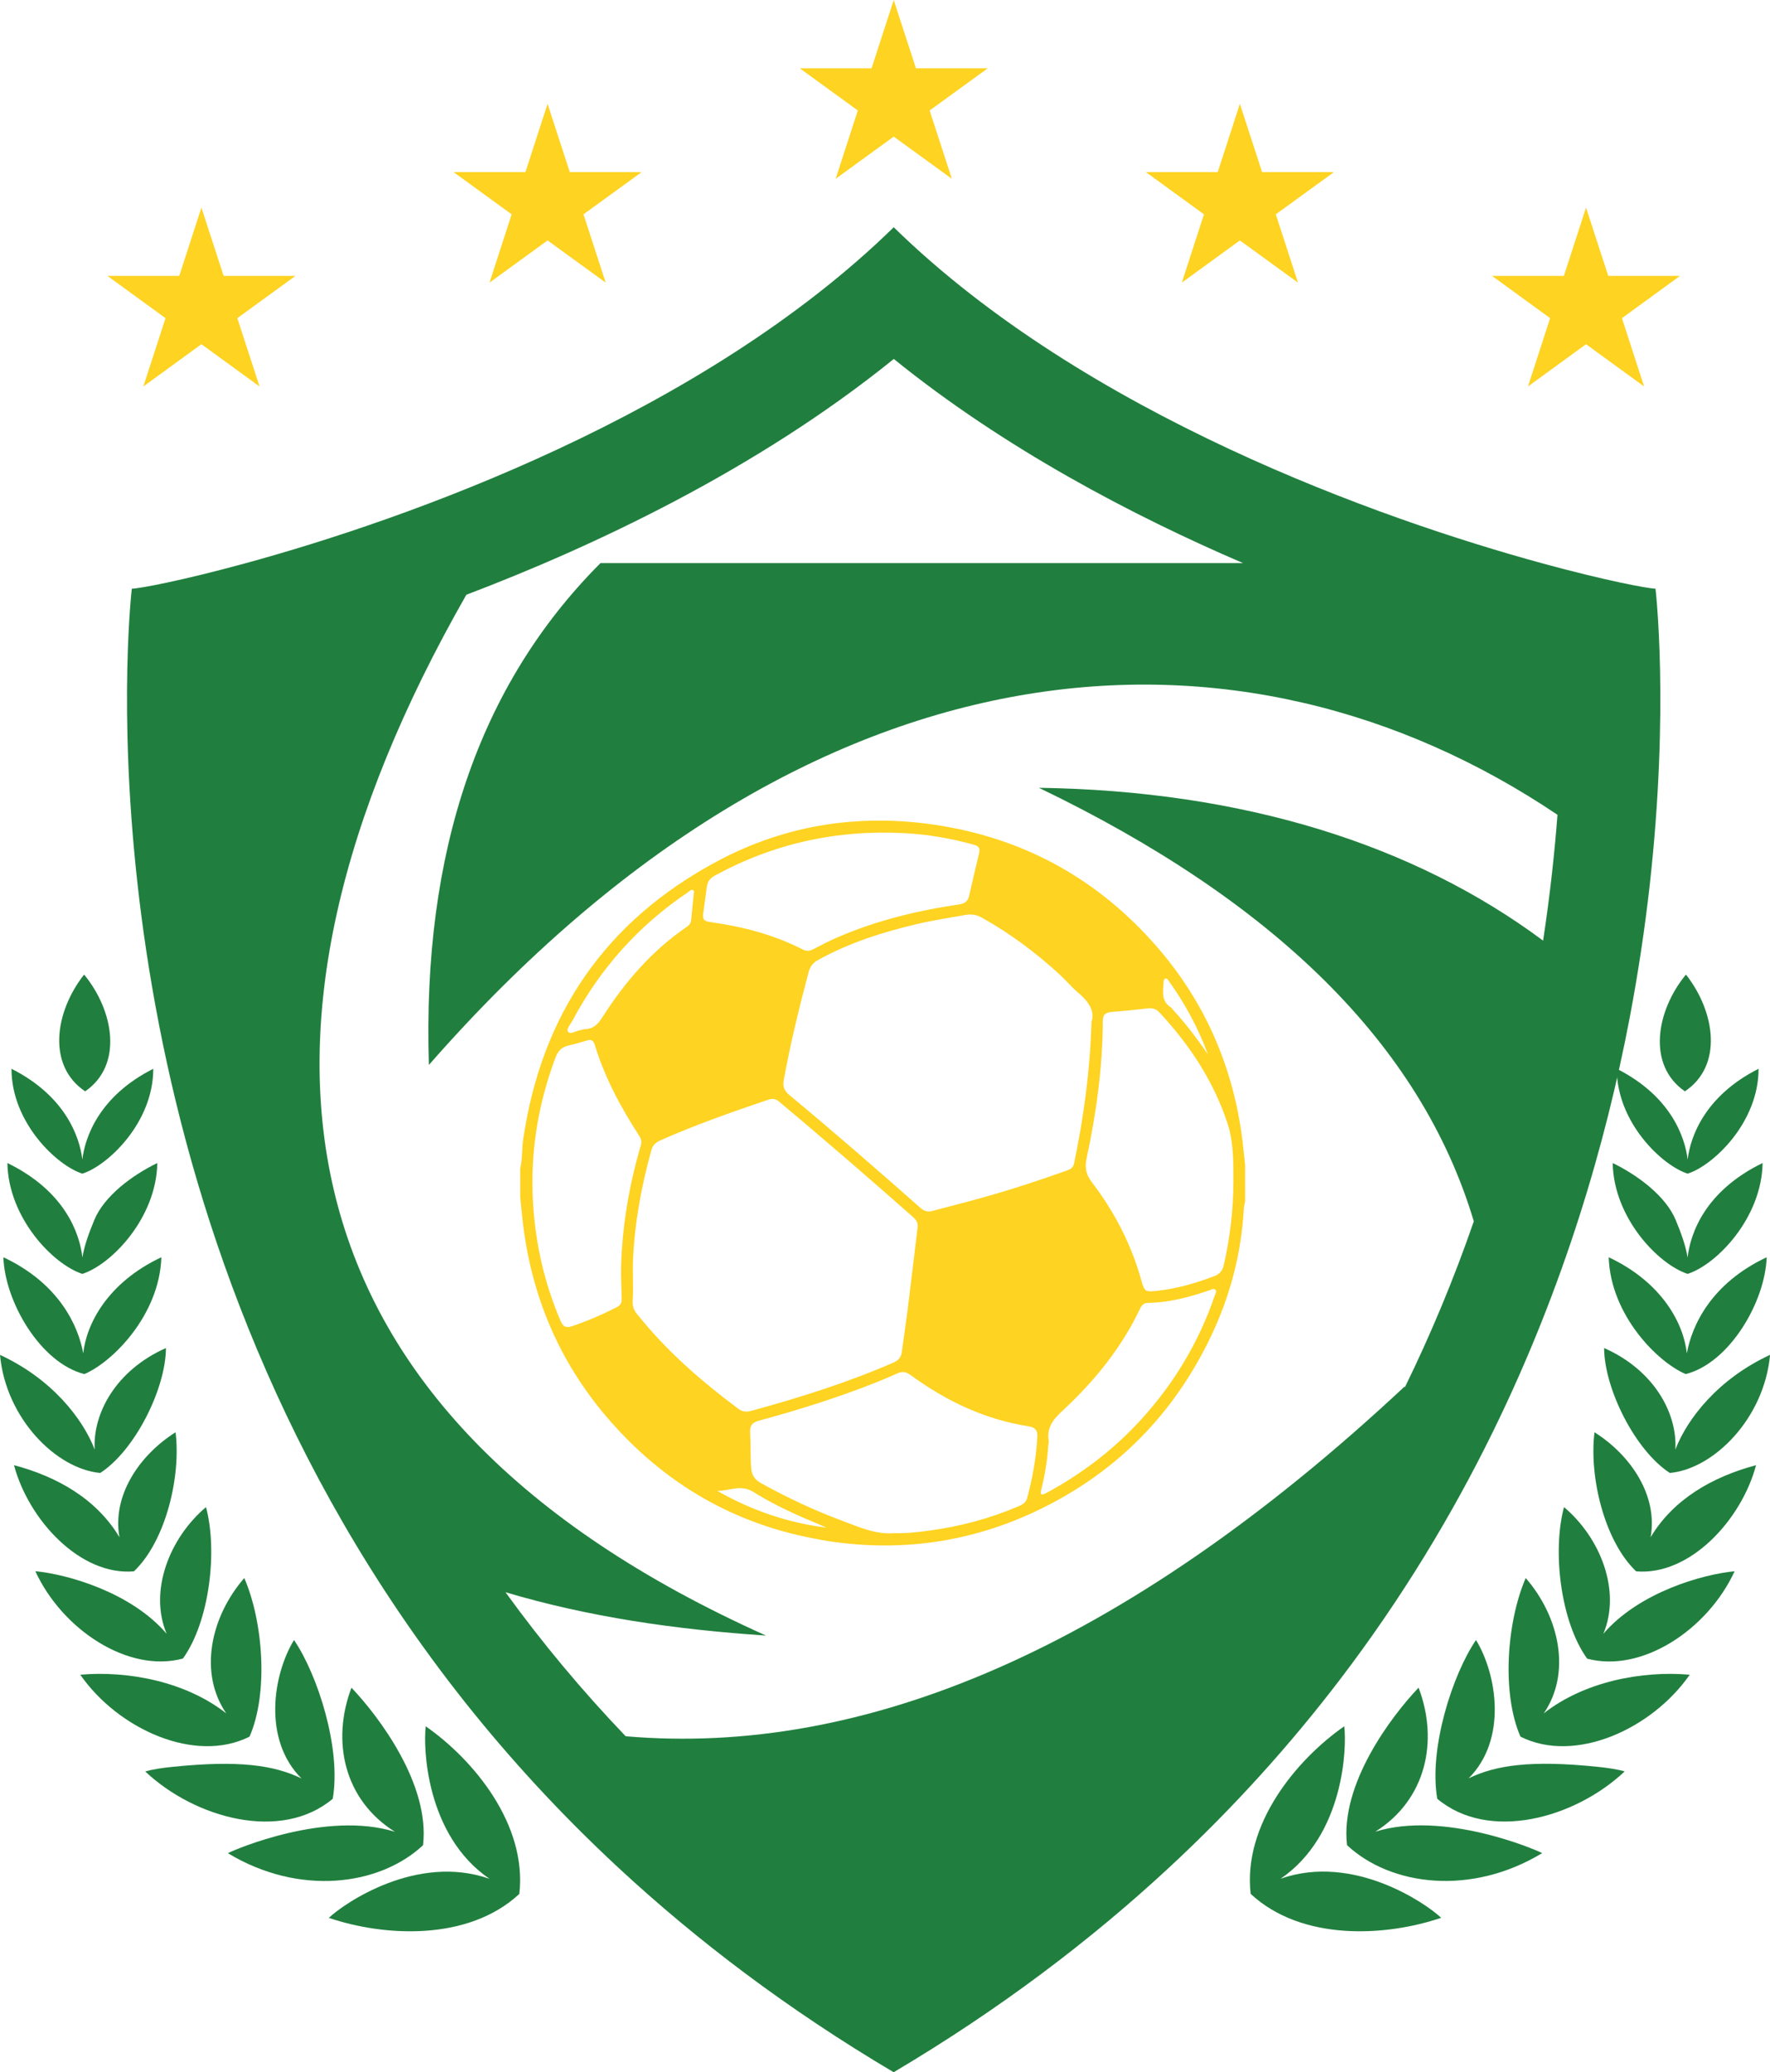 <svg xmlns="http://www.w3.org/2000/svg" id="Camada_2" data-name="Camada 2" viewBox="0 0 282 330.09"><defs><style>      .cls-1 {        fill: none;      }      .cls-1, .cls-2, .cls-3 {        stroke-width: 0px;      }      .cls-2 {        fill: #fed321;      }      .cls-3 {        fill: #207f3e;      }    </style></defs><g id="OBJECTS"><g><g><path class="cls-3" d="M53.01,286.53c1.39-7.94-2.39-19.76-6.17-25.29-3.39,5.58-4.98,15.92,1.2,22.06-4.4-2.14-10.02-2.93-20.5-1.86-1.76.17-3.31.42-4.4.74,7.95,7.49,21.67,11.24,29.86,4.36Z"></path><path class="cls-3" d="M39.76,276.63c3.02-6.91,2.18-18.29-.84-25.26-5.4,6.2-7.28,15.15-2.87,21.56-6.42-5.05-15.6-6.83-23.26-6.16,6.04,8.68,18.3,14.23,26.97,9.86Z"></path><path class="cls-3" d="M29.13,264.21c4.25-5.89,5.57-17.15,3.69-24.14-5.82,4.92-9.13,13.36-6.27,20.18-5.68-6.64-15.86-9.49-20.92-9.97,4.27,9.28,14.77,16.26,23.49,13.92Z"></path><path class="cls-3" d="M21.34,250.3c5.08-4.84,7.51-15.12,6.63-22.15-5.79,3.65-10.13,10.1-8.94,16.72-3.58-5.99-9.75-9.61-16.8-11.48,2.34,8.78,10.59,17.65,19.11,16.91Z"></path><path class="cls-3" d="M15.97,234.63c5.55-3.6,10.43-13.41,10.47-19.9-8,3.55-11.69,10.46-11.35,16.18-1.89-4.92-6.82-11.26-15.09-15.09.93,10.16,8.99,18.18,15.97,18.81Z"></path><path class="cls-3" d="M13.44,218.88c4.51-1.91,11.97-9.41,12.27-18.61-8.61,4.05-11.95,10.66-12.45,15.31-.78-4.34-3.79-11.11-12.72-15.31.23,7.14,5.95,16.86,12.9,18.61Z"></path><path class="cls-3" d="M13.12,202.92c4.69-1.52,11.8-8.95,11.94-17.66-4.07,1.98-8.46,5.28-10.03,9.06-.87,2.09-1.62,4.18-1.9,5.99-.43-3.78-2.73-10.56-11.95-15.05.14,8.71,7.25,16.14,11.94,17.66Z"></path><path class="cls-3" d="M13.12,186.95c3.96-1.23,11.3-8.04,11.3-16.7-8.64,4.35-10.88,10.92-11.3,14.45-.42-3.52-2.65-10.1-11.29-14.45,0,8.65,7.33,15.47,11.29,16.7Z"></path><path class="cls-3" d="M67.83,274.98c-.42,3.3,0,17.37,10.16,24.3-11.61-4.08-23.19,3.93-25.6,6.22,8.74,2.97,22.15,3.79,30.35-3.81,1.27-11.11-7.34-21.43-14.91-26.7Z"></path><path class="cls-3" d="M56,268.83c-3.22,8.46-1.23,17.86,6.92,22.96-10.92-3.4-25.48,2.79-26.61,3.41,11.32,6.84,24.1,5.24,31.09-1.27,1.13-9.7-7.03-20.49-11.4-25.09Z"></path><path class="cls-3" d="M13.57,173.84c6.04-4.15,4.61-12.79-.17-18.6-4.71,5.99-5.9,14.55.17,18.6Z"></path></g><g><path class="cls-3" d="M233.96,283.3c6.18-6.14,4.59-16.48,1.2-22.06-3.77,5.53-7.55,17.35-6.17,25.29,8.2,6.89,21.91,3.14,29.86-4.36-1.09-.32-2.64-.56-4.4-.74-10.48-1.07-16.1-.28-20.5,1.86Z"></path><path class="cls-3" d="M245.95,272.93c4.41-6.41,2.53-15.36-2.87-21.56-3.02,6.97-3.86,18.34-.84,25.26,8.67,4.37,20.93-1.18,26.97-9.86-7.67-.67-16.84,1.11-23.26,6.16Z"></path><path class="cls-3" d="M255.45,260.25c2.86-6.82-.44-15.26-6.27-20.18-1.88,6.99-.56,18.25,3.69,24.14,8.72,2.33,19.22-4.64,23.49-13.92-5.05.47-15.23,3.33-20.92,9.97Z"></path><path class="cls-3" d="M262.98,244.87c1.19-6.62-3.15-13.07-8.94-16.72-.88,7.03,1.55,17.31,6.63,22.15,8.52.74,16.77-8.13,19.11-16.91-7.05,1.88-13.22,5.49-16.8,11.48Z"></path><path class="cls-3" d="M266.04,234.63c6.97-.63,15.04-8.65,15.97-18.81-8.27,3.82-13.2,10.17-15.09,15.09.34-5.73-3.34-12.64-11.35-16.18.04,6.49,4.93,16.3,10.47,19.9Z"></path><path class="cls-3" d="M268.57,218.88c6.95-1.75,12.66-11.47,12.9-18.61-8.93,4.2-11.94,10.97-12.72,15.31-.5-4.65-3.84-11.26-12.45-15.31.3,9.2,7.76,16.7,12.27,18.61Z"></path><path class="cls-3" d="M268.88,202.92c4.69-1.52,11.8-8.95,11.94-17.66-9.22,4.49-11.51,11.26-11.95,15.05-.28-1.81-1.03-3.9-1.9-5.99-1.58-3.78-5.97-7.08-10.03-9.06.14,8.71,7.25,16.14,11.94,17.66Z"></path><path class="cls-3" d="M268.88,186.95c3.96-1.23,11.3-8.04,11.3-16.7-8.64,4.35-10.88,10.92-11.3,14.45-.42-3.52-2.65-10.1-11.29-14.45,0,8.65,7.33,15.47,11.29,16.7Z"></path><path class="cls-3" d="M204.01,299.28c10.17-6.93,10.58-21,10.16-24.3-7.57,5.28-16.18,15.59-14.91,26.7,8.2,7.61,21.61,6.79,30.35,3.81-2.41-2.29-13.99-10.3-25.6-6.22Z"></path><path class="cls-3" d="M219.09,291.79c8.15-5.1,10.14-14.5,6.92-22.96-4.37,4.6-12.53,15.39-11.4,25.09,6.99,6.52,19.77,8.11,31.09,1.27-1.13-.61-15.69-6.81-26.61-3.41Z"></path><path class="cls-3" d="M268.44,173.84c6.07-4.05,4.88-12.6.17-18.6-4.78,5.8-6.21,14.45-.17,18.6Z"></path></g><path class="cls-3" d="M263.78,93.77c-1.15,0-8-1.28-18.19-4.07-25.69-7.03-72.65-23.64-103.2-53.5-30.59,29.9-77.64,46.52-103.31,53.53-10.13,2.77-16.93,4.04-18.08,4.04,0,0-8.85,75.28,33.65,148.8,5.55,9.6,11.97,19.16,19.4,28.53,7.17,9.03,15.28,17.88,24.45,26.39,12.54,11.64,27.06,22.64,43.88,32.6,16.82-9.97,31.34-20.97,43.88-32.6,10.35-9.6,19.35-19.64,27.17-29.88,9.93-13.01,17.96-26.36,24.45-39.6,11.3-23.06,17.93-45.79,21.75-65.81,1.41-7.41,2.44-14.44,3.18-20.98,3.2-28.34.95-47.43.95-47.43ZM245.84,149.83c-20.53-15.28-47.71-23.87-80.32-24.34,37.29,17.94,60.85,40.79,69.29,69.06-3.16,9.14-6.84,17.98-11.01,26.49,0-.07.01-.14.02-.21-45.04,42.09-86.45,59-124.14,55.74-6.92-7.23-13.31-14.88-19.14-22.94,13.11,3.91,27.05,5.95,41.5,6.9-78.91-35.35-87.98-95.32-47.74-165.79,19.86-7.55,46.09-19.75,68.1-37.56,17.66,14.28,38.03,24.95,55.65,32.52h-102.38c-19.34,19.37-28.41,46.02-27.34,79.94,61.36-70.07,129.7-73.59,179.81-39.85-.46,6.09-1.19,12.82-2.29,20.04Z"></path><path class="cls-2" d="M130.7,245.28c12.22,2.11,24,.53,35.19-4.96,12.1-5.94,21.05-15.05,26.9-27.16,3.15-6.51,4.98-13.4,5.38-20.65.02-.38.13-.75.2-1.13v-5.87c-.2-1.73-.35-3.47-.6-5.19-1.64-11.17-6.09-21.08-13.53-29.6-9.07-10.39-20.41-16.83-34-19.13-12.59-2.13-24.73-.41-36,5.62-17.72,9.47-27.97,24.35-30.88,44.26-.23,1.55-.11,3.14-.48,4.67v4.61c.21,1.87.36,3.74.63,5.6,1.62,11.33,6.12,21.35,13.67,29.97,8.95,10.23,20.14,16.63,33.52,18.94ZM101.46,209.29c-.55-.69-.72-1.34-.66-2.27.14-2.08-.04-4.17.05-6.26.26-5.97,1.33-11.78,2.92-17.52.21-.77.64-1.23,1.38-1.56,5.62-2.5,11.42-4.53,17.24-6.5.64-.22,1.16-.19,1.73.29,7.19,6.03,14.3,12.16,21.33,18.38.48.42.81.86.76,1.53-.53,4.36-1.04,8.73-1.58,13.09-.29,2.29-.64,4.56-.94,6.84-.11.83-.49,1.36-1.3,1.72-7.35,3.21-14.97,5.59-22.69,7.71-.76.21-1.42.16-2.07-.33-5.95-4.44-11.52-9.28-16.16-15.13ZM114.28,237.48c1.92.03,3.75-1.09,5.76.18,3.36,2.12,7.01,3.73,10.68,5.26.32.13.63.28.94.42-6.18-.77-11.95-2.76-17.39-5.86ZM163.64,238.65c-.21.74-.77,1.03-1.39,1.3-4.52,1.93-9.23,3.19-14.11,3.85-1.83.25-3.67.48-5.6.42-3.01.27-5.74-1-8.51-2.03-4.39-1.64-8.62-3.63-12.72-5.9-1-.55-1.53-1.21-1.63-2.43-.15-1.92-.07-3.84-.17-5.75-.06-1.08.41-1.54,1.41-1.81,6.24-1.69,12.4-3.62,18.42-6,1.2-.47,2.4-.97,3.57-1.51.78-.36,1.41-.31,2.13.22,5.66,4.14,11.85,7.1,18.83,8.19,1,.16,1.46.58,1.4,1.65-.18,3.33-.75,6.59-1.63,9.79ZM193.54,206.37c-2.52,7.37-6.43,13.91-11.66,19.67-4.12,4.54-8.89,8.25-14.22,11.26-.39.22-.8.43-1.2.64-.53.27-.72.1-.61-.46.59-2.37,1.01-4.78,1.16-7.22.02-.24.11-.5.07-.73-.35-2.07.69-3.41,2.14-4.75,4.27-3.95,8.03-8.35,10.92-13.44.55-.97,1.05-1.97,1.54-2.97.26-.52.62-.83,1.21-.83,3.39-.05,6.62-.92,9.81-2.01.29-.1.63-.34.89-.12.34.28.05.66-.05.97ZM185.39,156.48c.02-.24,0-.53.3-.61.24-.07.36.17.48.33,2.62,3.63,4.72,7.54,6.28,11.75-1.73-2.51-3.55-4.92-5.61-7.15-.09-.1-.16-.25-.27-.32-1.59-.98-1.28-2.52-1.18-4ZM177.09,161.19c1.91-.14,3.82-.33,5.73-.56.76-.09,1.36.06,1.89.63,4.8,5.14,8.62,10.93,10.84,17.62,1,3.01.97,6.26.96,9.45-.01,4.45-.55,8.84-1.53,13.18-.21.92-.66,1.44-1.54,1.78-2.95,1.12-5.96,1.99-9.11,2.33-1.86.2-1.99.13-2.49-1.66-1.59-5.73-4.28-10.92-7.87-15.62-.94-1.23-1.17-2.34-.85-3.84,1.56-7.21,2.54-14.51,2.59-21.9,0-.99.45-1.34,1.39-1.4ZM168.87,155.28c.98.9,1.83,1.93,2.84,2.79,1.65,1.39,2.79,2.93,2.19,4.69-.23,7.97-1.27,15.29-2.77,22.55-.14.7-.62.96-1.2,1.16-4.64,1.66-9.32,3.18-14.07,4.49-2.42.67-4.86,1.27-7.29,1.93-.75.2-1.32.05-1.91-.47-6.88-6.08-13.81-12.11-20.87-17.97-.81-.67-1.12-1.32-.92-2.41,1.05-5.78,2.44-11.47,3.95-17.15.24-.9.68-1.52,1.53-1.98,4.97-2.75,10.31-4.44,15.81-5.73,2.52-.6,5.08-.97,7.62-1.43.93-.17,1.75-.07,2.61.4,4.54,2.53,8.67,5.62,12.49,9.13ZM112.63,141.21c.1-.79.49-1.3,1.2-1.7,9.47-5.19,19.61-7.38,30.35-6.79,3.73.2,7.42.84,11.03,1.85.73.21.96.58.79,1.3-.54,2.27-1.08,4.55-1.6,6.83-.2.87-.69,1.24-1.59,1.37-6.62.97-13.09,2.54-19.26,5.19-1.35.58-2.65,1.25-3.95,1.93-.58.3-1.08.38-1.68.07-4.56-2.34-9.43-3.62-14.47-4.34-1.3-.18-1.44-.35-1.43-1.25.2-1.49.41-2.97.6-4.46ZM91.19,162.61c4.44-8.37,10.58-15.21,18.44-20.5.24-.16.49-.5.82-.31.23.13.09.45.09.51-.15,1.53-.3,2.89-.42,4.24-.05.55-.38.87-.8,1.16-5.51,3.78-9.76,8.73-13.33,14.3-.68,1.07-1.4,1.89-2.75,1.92-.27,0-.54.15-.82.18-.67.07-1.5.75-1.92.24-.33-.4.38-1.17.69-1.75ZM89.35,210.5c-2.61-6.06-4.05-12.37-4.43-18.96-.46-7.93.78-15.57,3.55-23,.39-1.04.94-1.73,2.05-1.98,1.12-.25,2.22-.6,3.33-.91.55-.02.76.32.9.75,1.59,5.26,4.18,10.04,7.15,14.62.31.48.34.94.18,1.49-1.82,6.22-2.92,12.56-3.12,19.06-.06,1.79.06,3.55.09,5.33,0,.65-.19,1.03-.77,1.32-2.34,1.19-4.73,2.23-7.22,3.06-.88.29-1.34.05-1.7-.79Z"></path><polygon class="cls-2" points="142.39 0 145.93 10.88 157.37 10.88 148.11 17.6 151.65 28.48 142.39 21.76 133.14 28.48 136.67 17.6 127.42 10.88 138.86 10.88 142.39 0"></polygon><polygon class="cls-2" points="197.54 16.54 201.08 27.42 212.52 27.42 203.26 34.14 206.8 45.02 197.54 38.3 188.29 45.02 191.82 34.14 182.57 27.42 194.01 27.42 197.54 16.54"></polygon><polygon class="cls-2" points="87.24 16.54 90.78 27.42 102.22 27.42 92.96 34.14 96.5 45.02 87.24 38.3 77.99 45.02 81.52 34.14 72.27 27.42 83.71 27.42 87.24 16.54"></polygon><polygon class="cls-2" points="252.69 33.07 256.23 43.95 267.66 43.95 258.41 50.68 261.94 61.56 252.69 54.83 243.44 61.56 246.97 50.68 237.72 43.95 249.16 43.95 252.69 33.07"></polygon><polygon class="cls-2" points="32.09 33.07 35.63 43.95 47.07 43.95 37.81 50.68 41.35 61.56 32.09 54.83 22.84 61.56 26.37 50.68 17.12 43.95 28.56 43.95 32.09 33.07"></polygon><path class="cls-1" d="M140.67,308.41c7.83-5.04,15.25-10.44,22.28-16.18h-44.56c7.02,5.74,14.45,11.14,22.28,16.18Z"></path></g></g></svg>